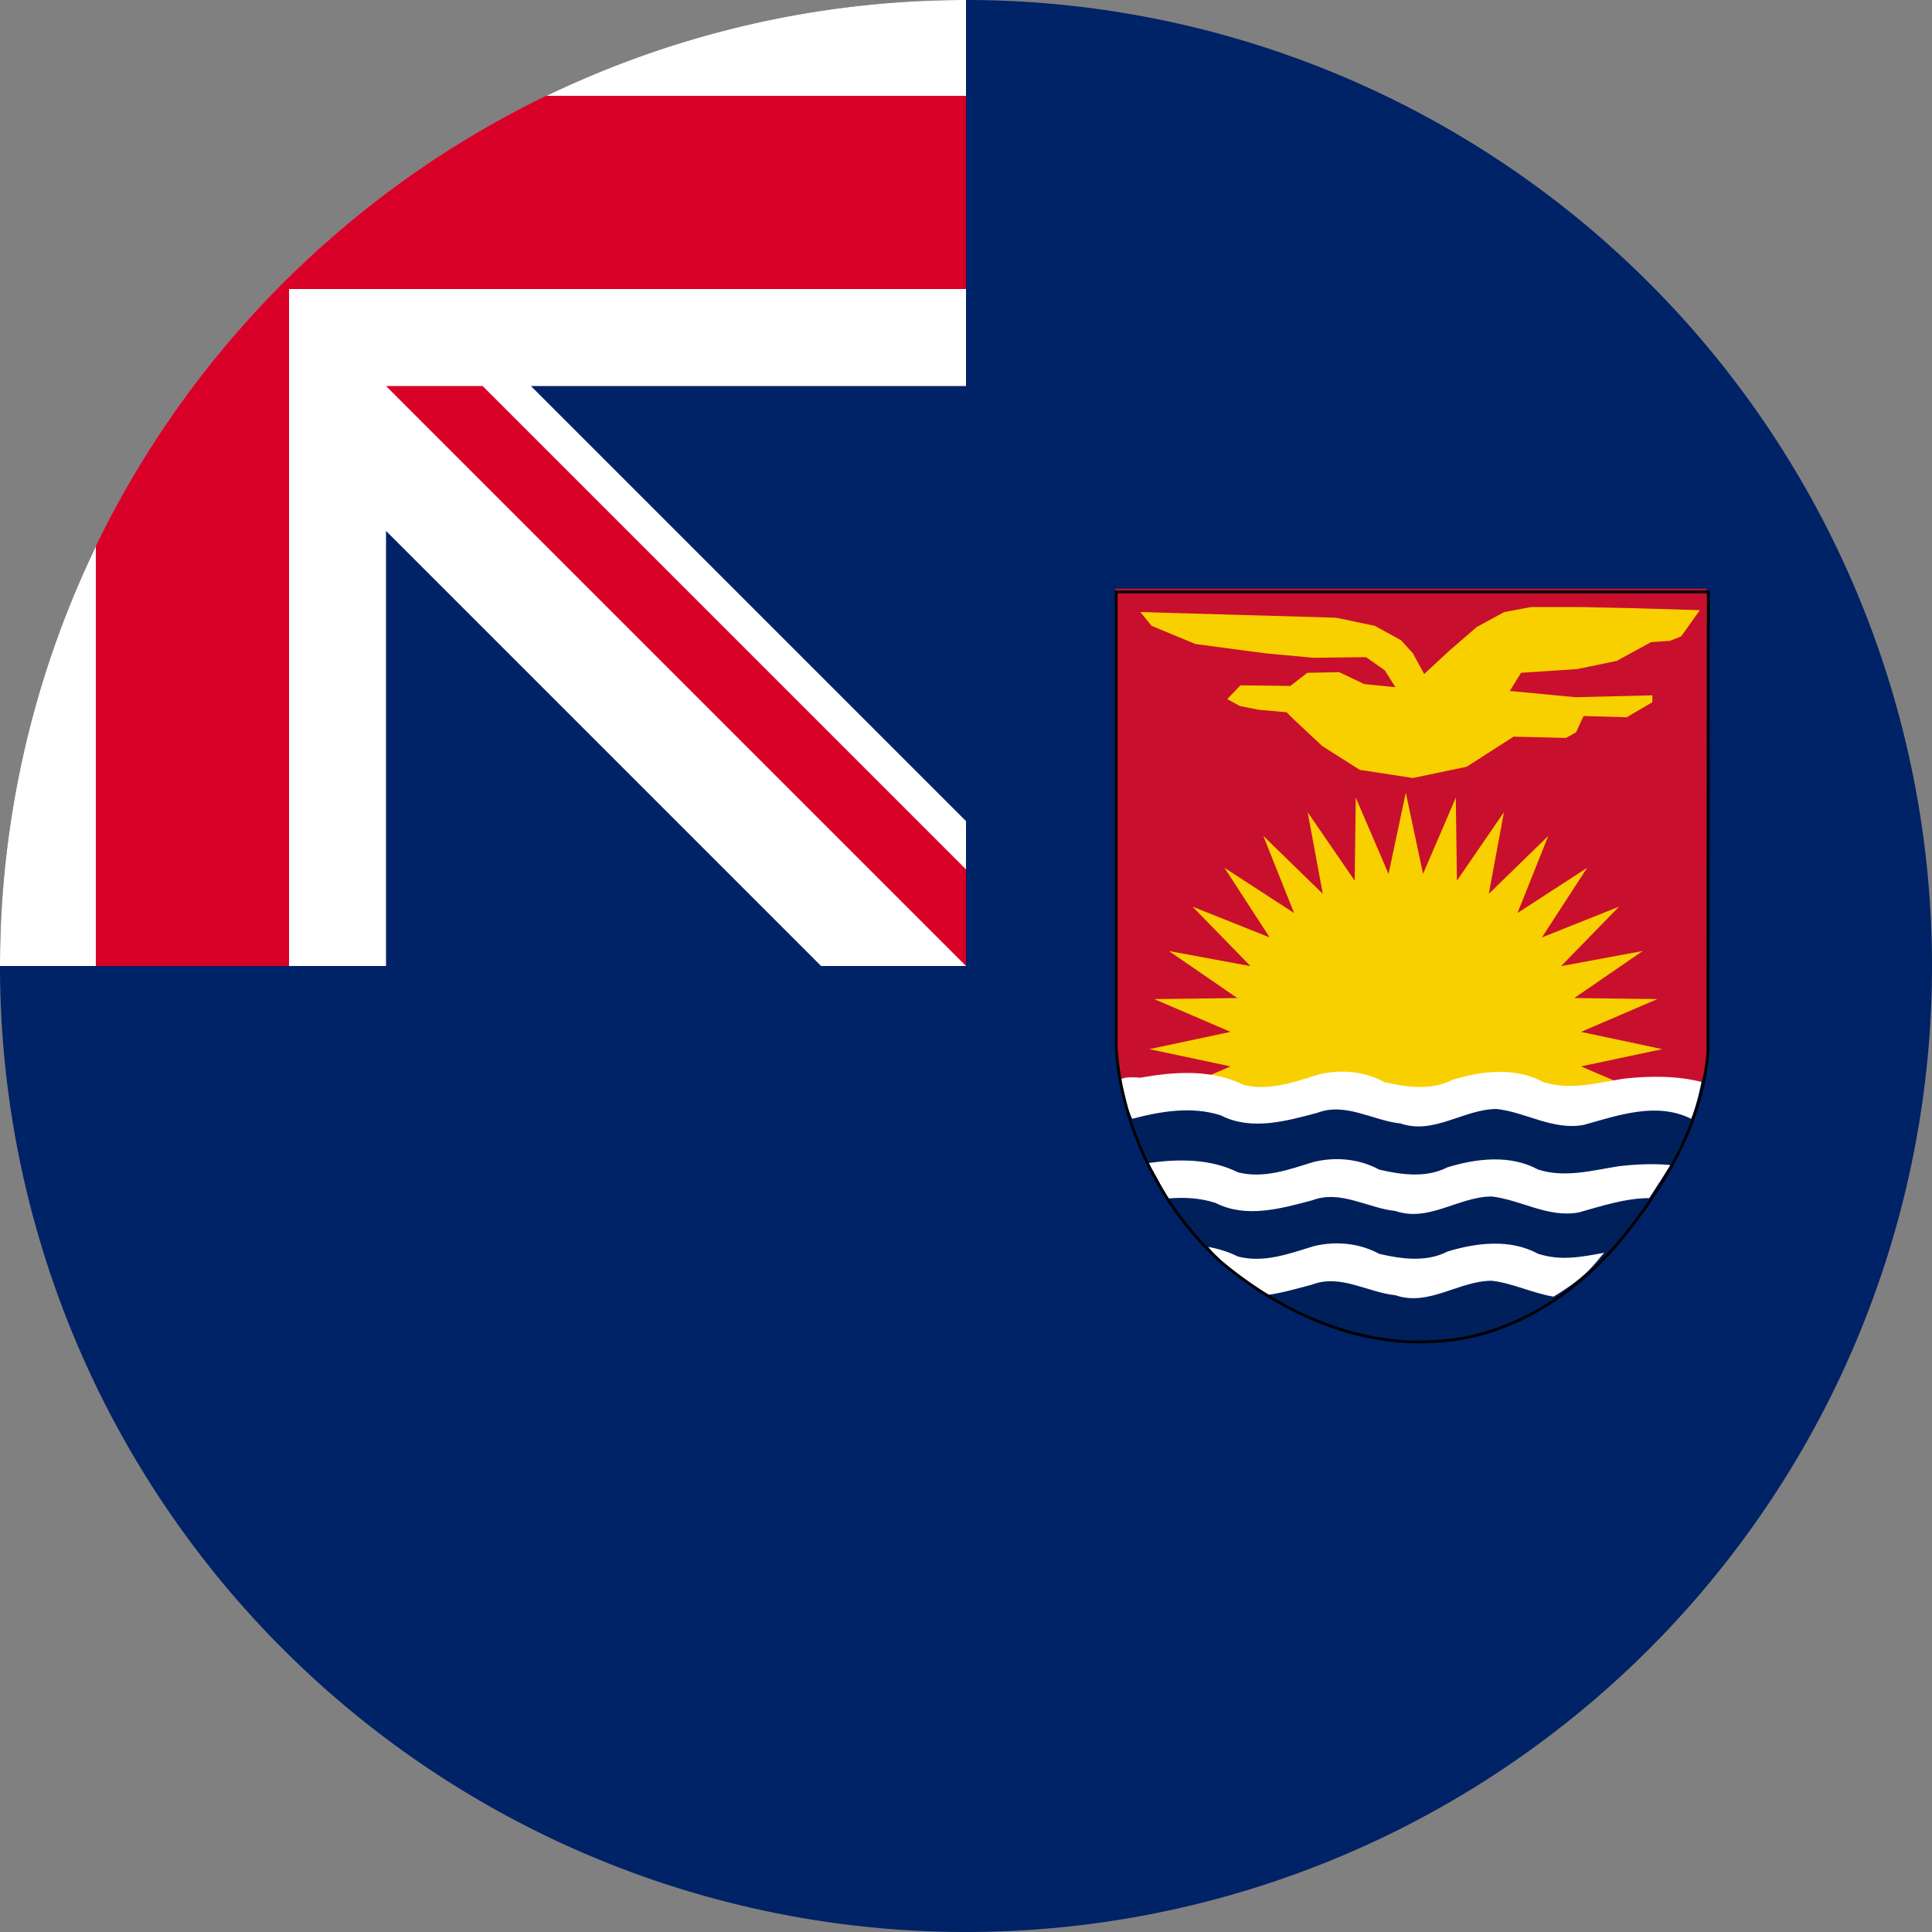 <?xml version="1.0" encoding="UTF-8"?> <svg xmlns="http://www.w3.org/2000/svg" xml:space="preserve" width="512" height="512" fill="none"><rect width="100%" height="100%" fill="#808080" stroke="none"/><path fill="#026" d="M512 256a256 256 0 1 1-512 0L256 0a256 256 0 0 1 256 256"></path><path fill="#026" d="M256 0v256H0A256 256 0 0 1 256 0"></path><path fill="#eee" d="M217.6 256H256v-38.4L140.7 102.3H256V0A256 256 0 0 0 0 256h102.3V140.7Z" style="fill:#fff;fill-opacity:1"></path><path fill="#d80027" d="M256 76.6V25.4H144.7A257 257 0 0 0 25.4 144.7V256h51.2V76.6Z"></path><path fill="#d80027" d="M256 230.4V256L102.3 102.3h25.6z"></path><g style="overflow:hidden"><path fill="#c8102e" fill-rule="evenodd" d="M449.922 289.52c-137.446 0-37.674-.738-152.152-.738l-1.628-7.453-.54-125.329h156.713l-.093 126.535z"></path><path fill="#fedd00" fill-rule="evenodd" stroke="#000" stroke-miterlimit="8" stroke-width=".739" d="M412.216 281.934c.004 20.948-16.981 37.932-37.932 37.932-20.952 0-37.937-16.984-37.932-37.932-.005-20.948 16.98-37.932 37.932-37.932 20.951 0 37.936 16.984 37.932 37.932z"></path><path fill="#f8d000" fill-rule="evenodd" d="m304.597 278.032 21.52-4.573-20.215-8.683 21.998-.288-18.131-12.46 21.632 4.01-15.353-15.758 20.434 8.152-11.982-18.45 18.45 11.983-8.152-20.433 15.758 15.35-4.01-21.63 12.459 18.13.288-21.996 8.683 20.212 4.574-21.518 4.573 21.518 8.683-20.212.289 21.997 12.459-18.13-4.01 21.63 15.758-15.351-8.153 20.433 18.45-11.982-11.982 18.45 20.434-8.153-15.353 15.757 21.632-4.009-18.131 12.46 21.998.288-20.214 8.683 21.519 4.573-21.52 4.574 20.215 8.683-21.998.287 18.131 12.46-21.632-4.009 15.353 15.758-20.434-8.153 11.983 18.45-18.45-11.982 8.152 20.433-15.758-15.351 4.01 21.63-12.46-18.13-.288 21.998-8.683-20.214-4.573 21.519-4.574-21.519-8.683 20.214-.288-21.998-12.46 18.13 4.01-21.63-15.757 15.35 8.152-20.432-18.45 11.982 11.982-18.45-20.434 8.153 15.353-15.758-21.632 4.01 18.131-12.46-21.998-.288 20.215-8.683zM302.213 162.204l51.85 1.494 10.27 2.157 6.957 3.817 3.148 3.484 2.982 5.477 6.79-6.306 7.123-6.14 7.29-3.983 7.122-1.327h13.253l14.91.332 16.565.498-4.97 6.97-2.981 1.16-4.97.333-9.11 4.978-10.437 2.157-14.908.996-2.983 4.812 17.395 1.66 20.374-.499v1.826l-6.793 3.982-11.429-.332-1.988 4.315-2.65 1.493-13.916-.332-12.422 7.966-14.247 2.986-14.08-2.157-9.939-6.305-7.456-6.97-1.988-1.991-7.454-.664-4.968-.996-3.314-1.825 3.479-3.65 13.252.165 4.472-3.484 8.449-.166 6.626 3.153 8.282.83-2.816-4.481-4.97-3.485-13.913.166-12.591-1.162-18.72-2.489-11.593-4.812z"></path><path fill="#00205b" fill-rule="evenodd" d="M449.822 292.26c-7.254 17.173-7.723 19.727-18.517 33.433-12.54 16.392-31.44 29.185-52.58 29.75-20.61 1.037-40.284-8.299-55.766-21.324-15.958-14.528-19.162-24.765-25.515-45.357z"></path><path fill="#fff" fill-rule="evenodd" d="M448.175 296.498c-9.067-4.554-19.282-.962-28.358 1.589-8.068 1.59-15.379-3.303-23.138-4.19-8.694-.008-16.688 6.894-25.495 3.838-7.391-.756-14.579-5.71-22.12-2.811-8.234 2.181-17.464 4.797-25.538.661-7.653-2.475-15.875-1.098-23.465.913-1.485-2.701-2.049-7.482-3.015-10.002-.41-1.068 2.92-1.105 5.115-.89 9.021-1.605 18.849-2.323 27.313 1.872 6.84 1.78 13.656-.776 20.117-2.76 5.783-1.393 12.058-.814 17.295 2.053 5.906 1.371 12.474 2.27 18.086-.627 7.718-2.34 16.597-3.41 23.958.6 7.072 2.28 14.336.233 21.382-.88 6.618-.75 14.1-.819 20.594.859 0 0-1.077 5.757-2.731 9.775zM437.073 317.509c-6.251.005-12.654 2.109-18.574 3.77-8.074 1.591-15.394-3.303-23.162-4.19-8.703-.007-16.705 6.895-25.52 3.838-7.4-.755-14.595-5.71-22.144-2.81-8.243 2.18-17.484 4.796-25.566.66-4.058-1.31-8.276-1.54-12.475-1.168-5.095-9 .148.04-5.251-9.397 7.976-1.122 16.34-1.176 23.682 2.458 6.847 1.78 13.669-.775 20.136-2.76 5.79-1.392 12.071-.813 17.315 2.054 5.913 1.371 12.485 2.27 18.103-.627 7.727-2.34 16.616-3.41 23.984.6 7.079 2.28 14.351.232 21.404-.88 4.517-.512 9.128-.745 13.664-.31-5.518 8.806-.054.079-5.596 8.762zM411.7 343.62c-5.517-.904-10.825-3.573-16.36-4.206-8.701-.006-16.702 6.896-25.515 3.84-7.4-.757-14.592-5.71-22.14-2.812-3.556.942-7.727 2.155-11.483 2.68-.529-.1-11.514-6.942-15.998-12.673 2.707.484 5.353 1.297 7.876 2.547 6.848 1.78 13.667-.776 20.132-2.76 5.788-1.393 12.07-.814 17.31 2.053 5.913 1.372 12.483 2.27 18.1-.627 7.727-2.34 16.611-3.41 23.979.6 6.084 1.96 11.403.84 17.511-.254-2.3 2.533-4.237 6.103-13.412 11.612z"></path><path stroke="#000" stroke-miterlimit="8" stroke-width=".739" d="M452.65 278.426c-1.32 17.69-10.148 33.724-20.944 47.412-12.54 16.372-31.442 29.148-52.58 29.714-20.611 1.034-40.286-8.289-55.769-21.298-15.957-14.51-26.175-35.79-27.538-56.49V156.867h156.93z"></path></g></svg> 